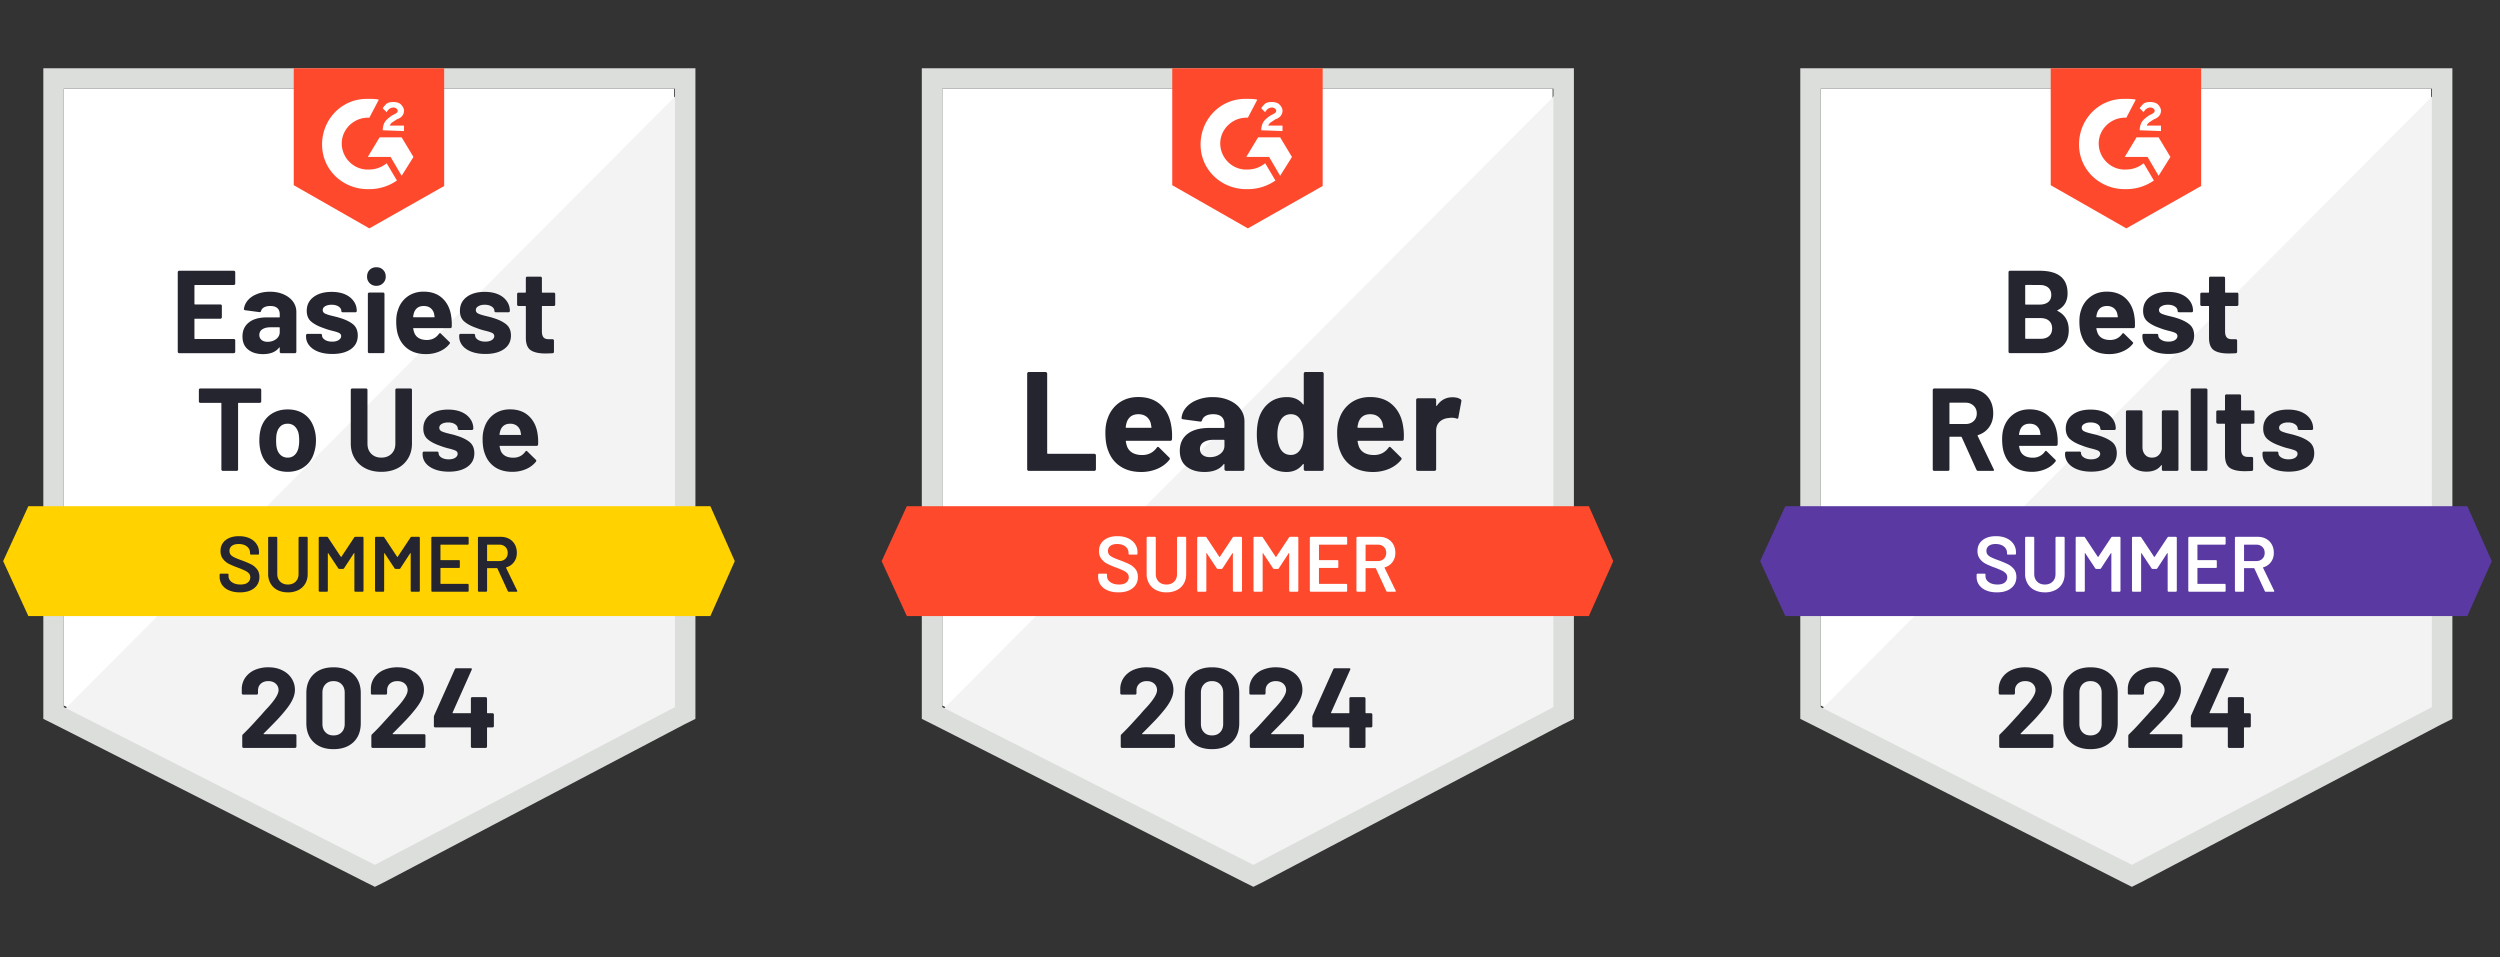 <svg xmlns="http://www.w3.org/2000/svg" width="282" height="108" fill="none"><rect width="100%" height="100%" fill="#333333" stroke="none"/><g clip-path="url(#a)"><path fill="#fff" d="m205.381 79.584 35.09 17.793 33.757-17.793v-69.58h-68.847z"/><path fill="#F2F3F2" d="M274.939 10.269 204.67 80.823l36.422 17.97 33.847-17.262z"/><path fill="#DCDEDC" d="M203.072 33.197v47.891l1.244.62 35.09 17.794 1.066.531 1.066-.531 33.846-17.794 1.244-.62V7.703h-73.556zm2.31 46.564V10.003h68.936v69.758l-33.846 17.793z"/><path fill="#FF492C" d="M239.849 11.154c.355 0 .71 0 1.066.089l-1.066 2.036c-1.6-.089-3.021 1.15-3.11 2.744-.089 1.593 1.155 3.01 2.754 3.098h.356a3.1 3.1 0 0 0 1.954-.708l1.155 1.948a5.4 5.4 0 0 1-3.109.973c-2.843.089-5.242-2.036-5.331-4.868-.088-2.833 2.044-5.223 4.886-5.312zm3.642 4.338 1.332 2.213-1.332 2.125-1.244-2.125h-2.576l1.332-2.213zm-2.132-.797c0-.354.089-.708.266-.974.178-.265.533-.53.8-.708l.177-.088c.356-.177.445-.266.445-.443s-.267-.354-.445-.354q-.532 0-.799.531l-.444-.443c.089-.177.266-.354.444-.53.266-.178.533-.178.799-.178.267 0 .622.089.8.266s.355.442.355.708c0 .443-.266.797-.799.974l-.267.177c-.266.177-.444.265-.533.531h1.599v.62zm-1.51 11.066 8.439-4.78V7.7H231.32v13.19z"/><path fill="#5A39A2" d="M278.315 57.098h-76.931l-2.843 6.197 2.843 6.197h76.931l2.754-6.197z"/><path fill="#252530" d="M223.131 53.115a.19.19 0 0 1-.187-.124l-1.661-3.674q-.027-.053-.08-.053h-1.244q-.062 0-.062.07v3.621a.16.16 0 0 1-.044.116.18.18 0 0 1-.116.044h-1.563a.15.15 0 0 1-.107-.044.14.14 0 0 1-.053-.116V43.98q0-.062.053-.115a.15.15 0 0 1 .107-.044h3.811q.853 0 1.501.345t1.004.983q.346.636.346 1.478 0 .903-.453 1.54-.453.646-1.261.912-.071.026-.045.089l1.813 3.762q.035.053.035.08 0 .106-.151.106zm-3.172-7.693q-.062 0-.062.07v2.276q0 .062.062.062h1.75q.56 0 .915-.328.356-.336.356-.867t-.356-.868q-.355-.345-.915-.345zm12.091 3.576q.08.506.053 1.125-.018.168-.178.168h-4.113q-.08 0-.053.062.036.266.142.531.346.744 1.413.744a1.6 1.6 0 0 0 1.35-.69q.053-.08.115-.08.045 0 .098.053l.959.938q.063.07.063.124 0 .026-.054.106-.435.549-1.128.841a3.8 3.8 0 0 1-1.519.301q-1.145 0-1.937-.513a2.9 2.9 0 0 1-1.146-1.452q-.275-.664-.275-1.735 0-.735.195-1.293a2.96 2.96 0 0 1 1.075-1.496q.765-.557 1.822-.557 1.333 0 2.14.77t.978 2.053m-3.11-1.203q-.834 0-1.101.779-.053.177-.098.424 0 .063.071.062h2.301q.08 0 .053-.062a15 15 0 0 0-.062-.371 1.2 1.2 0 0 0-.417-.62q-.302-.213-.747-.212m6.956 5.408q-.888 0-1.554-.248-.667-.248-1.031-.699a1.57 1.57 0 0 1-.373-1.027v-.133q0-.061.053-.115a.15.15 0 0 1 .107-.044h1.483q.062 0 .116.044.045.054.044.115v.01q0 .3.329.504.32.203.817.203.453 0 .729-.177.284-.185.284-.442 0-.24-.24-.363-.24-.116-.79-.248a8 8 0 0 1-.987-.31q-.852-.293-1.359-.717-.506-.425-.506-1.221 0-.983.773-1.559.763-.575 2.025-.575.853 0 1.493.266.64.275.995.77.355.486.355 1.115a.15.15 0 0 1-.044.106.18.18 0 0 1-.116.045h-1.43a.15.15 0 0 1-.107-.045.14.14 0 0 1-.053-.106q0-.292-.293-.496-.302-.203-.8-.203-.435 0-.719.168-.276.159-.276.434 0 .266.276.398.266.133.906.283l.337.08q.187.045.4.115.942.283 1.493.717.541.443.541 1.275 0 .983-.772 1.532-.782.548-2.106.548m7.96-6.754q0-.062.044-.115a.16.16 0 0 1 .116-.045h1.554q.072 0 .116.045a.18.18 0 0 1 .044.115v6.506a.16.16 0 0 1-.044.116.16.16 0 0 1-.116.044h-1.554a.16.16 0 0 1-.116-.044.16.16 0 0 1-.044-.116v-.451q0-.035-.027-.044-.026-.009-.053.035-.533.708-1.652.708-1.013 0-1.671-.602-.648-.611-.648-1.717v-4.435q0-.062.044-.115a.16.16 0 0 1 .116-.045h1.546q.062 0 .115.045.045.053.045.115v3.975q0 .531.284.858.284.337.79.337.462 0 .747-.275.292-.274.364-.708zm3.42 6.666a.15.15 0 0 1-.107-.044.14.14 0 0 1-.053-.116V43.98q0-.062.053-.115a.15.15 0 0 1 .107-.044h1.564q.061 0 .115.044.044.053.044.115v8.976a.15.15 0 0 1-.044.116.18.18 0 0 1-.115.044zm7.027-5.48a.14.14 0 0 1-.045.106.16.16 0 0 1-.115.053h-1.279q-.072 0-.071.062v2.816q0 .433.186.655.178.212.578.212h.435q.071 0 .115.044.045.045.045.115v1.257q0 .15-.16.169-.56.026-.8.026-1.101 0-1.652-.363-.542-.364-.56-1.372v-3.559q0-.061-.062-.062h-.764a.13.13 0 0 1-.106-.053.13.13 0 0 1-.054-.106V46.45a.16.16 0 0 1 .054-.115.14.14 0 0 1 .106-.045h.764q.063 0 .062-.07v-1.576a.16.16 0 0 1 .054-.115.14.14 0 0 1 .106-.044h1.493q.071 0 .115.044.045.053.045.115v1.576q0 .07.071.07h1.279q.062 0 .115.045.045.053.045.115zm3.864 5.568q-.897 0-1.563-.248t-1.031-.699a1.6 1.6 0 0 1-.364-1.027v-.133q0-.061.044-.115a.16.16 0 0 1 .116-.044h1.475q.07 0 .115.044.044.054.044.115v.01q0 .3.329.504.329.203.817.203.453 0 .738-.177.275-.185.275-.442 0-.24-.24-.363-.24-.116-.781-.248a7 7 0 0 1-.987-.31q-.852-.293-1.359-.717-.506-.425-.506-1.221 0-.983.764-1.559.764-.575 2.034-.575.853 0 1.493.266.64.275.995.77.346.486.346 1.115a.15.15 0 0 1-.044.106.16.16 0 0 1-.116.045h-1.421a.16.16 0 0 1-.116-.045.15.15 0 0 1-.044-.106q0-.292-.302-.496-.302-.203-.791-.203-.444 0-.719.168-.285.159-.285.434 0 .266.276.398.275.133.915.283l.329.08q.186.045.399.115.95.283 1.493.717.55.443.55 1.275 0 .983-.781 1.532-.782.548-2.097.548m-26.073-18.21q-.08.036 0 .08 1.262.646 1.262 2.16 0 1.293-.88 1.948-.879.655-2.301.655h-3.455a.15.15 0 0 1-.107-.044.14.14 0 0 1-.053-.115V30.7q0-.062.053-.115a.15.15 0 0 1 .107-.044h3.349q3.153 0 3.153 2.55 0 1.328-1.128 1.903m-3.589-2.85q-.062 0-.062.071v2.072q0 .07.062.07h1.564q.621 0 .977-.292.337-.291.337-.796 0-.523-.337-.824-.356-.3-.977-.3zm1.67 6.073q.613 0 .96-.31.346-.309.346-.858 0-.54-.346-.86-.346-.309-.978-.309h-1.652q-.062 0-.062.07v2.196q0 .07.062.071zm10.589-2.496q.08.504.054 1.124-.009.168-.169.168h-4.122q-.08 0-.053.062.044.266.151.531.346.744 1.412.744.853-.009 1.342-.69.053-.08.124-.08.035 0 .089.053l.959.938q.072.071.071.124 0 .027-.053.106a2.86 2.86 0 0 1-1.137.841q-.685.301-1.519.301-1.146 0-1.937-.513a2.9 2.9 0 0 1-1.137-1.452q-.284-.663-.284-1.735 0-.735.204-1.292a2.9 2.9 0 0 1 1.075-1.497q.763-.557 1.812-.557 1.333 0 2.141.77.809.77.977 2.054m-3.1-1.204q-.844 0-1.11.779-.054.177-.089.425 0 .062.062.062h2.31q.08 0 .053-.062a14 14 0 0 0-.071-.372 1.13 1.13 0 0 0-.418-.62 1.25 1.25 0 0 0-.737-.212m6.956 5.409q-.897 0-1.564-.248-.666-.249-1.03-.7a1.6 1.6 0 0 1-.364-1.026v-.133q0-.063.044-.115a.16.16 0 0 1 .116-.045h1.474q.071 0 .116.045a.18.18 0 0 1 .044.115v.009q0 .3.329.504.328.204.817.204.453 0 .737-.177.276-.186.276-.443 0-.24-.24-.363-.24-.116-.782-.248a7 7 0 0 1-.986-.31q-.852-.291-1.359-.717-.506-.424-.506-1.221 0-.983.764-1.558t2.034-.576q.853 0 1.492.266.64.275.995.77.347.488.347 1.116a.14.14 0 0 1-.045.106.16.16 0 0 1-.115.044h-1.422a.16.16 0 0 1-.115-.044.14.14 0 0 1-.044-.106q0-.292-.302-.496-.303-.204-.791-.204-.444 0-.72.168-.284.16-.284.434 0 .266.275.398.276.133.915.284l.329.08q.187.044.4.114.95.284 1.492.718.551.443.551 1.274 0 .983-.782 1.532t-2.096.549m7.871-5.569a.14.14 0 0 1-.045.107.14.14 0 0 1-.115.053h-1.279q-.063 0-.063.062v2.815q0 .433.178.655.177.213.586.212h.436q.062 0 .115.045.045.045.045.115v1.257q0 .15-.16.168-.56.027-.8.026-1.11 0-1.652-.362-.55-.363-.56-1.373v-3.558q0-.062-.071-.062h-.755a.15.15 0 0 1-.116-.053.15.15 0 0 1-.044-.107V33.17q0-.062.044-.115a.16.16 0 0 1 .116-.044h.755q.07 0 .071-.071v-1.576q0-.062.045-.115a.16.16 0 0 1 .115-.044h1.492q.063 0 .116.044.044.054.044.115v1.576q0 .07.063.07h1.279q.071 0 .115.045.045.053.045.115z"/><path fill="#fff" d="M225.244 66.818q-.693 0-1.208-.221a1.85 1.85 0 0 1-.8-.62 1.6 1.6 0 0 1-.275-.938v-.221q0-.044.035-.08a.1.1 0 0 1 .072-.026h.79a.13.13 0 0 1 .08.026q.027.035.027.08v.168q0 .407.364.673.364.274.995.274.542 0 .817-.23a.74.74 0 0 0 .276-.593.64.64 0 0 0-.151-.425 1.5 1.5 0 0 0-.427-.31 10 10 0 0 0-.844-.354 9 9 0 0 1-1.021-.434 1.85 1.85 0 0 1-.649-.558q-.266-.345-.266-.867 0-.78.568-1.23.569-.453 1.519-.452.666 0 1.182.23.506.23.79.646.285.408.285.948v.15a.11.11 0 0 1-.036.08.1.1 0 0 1-.071.026h-.799a.1.1 0 0 1-.071-.026.11.11 0 0 1-.036-.08v-.097a.88.88 0 0 0-.338-.7q-.346-.291-.95-.292-.49 0-.755.204a.67.67 0 0 0-.276.575q0 .266.143.434.141.168.426.301.284.142.879.354.631.24 1.013.434.373.195.649.54.266.354.266.876 0 .796-.595 1.266-.586.47-1.608.47m5.419 0q-.657 0-1.164-.256a1.86 1.86 0 0 1-.782-.726 2.1 2.1 0 0 1-.284-1.098v-4.081q0-.045.036-.07a.08.08 0 0 1 .071-.036h.817a.1.1 0 0 1 .08.035.1.1 0 0 1 .027.071v4.099q0 .522.328.85.329.327.871.327.541 0 .871-.327.328-.328.328-.85v-4.099q0-.045.036-.07a.08.08 0 0 1 .071-.036h.817a.1.1 0 0 1 .08.035.1.1 0 0 1 .027.071v4.081q0 .62-.276 1.098a1.86 1.86 0 0 1-.781.726 2.56 2.56 0 0 1-1.173.256m7.48-6.196a.14.14 0 0 1 .124-.071h.818q.044 0 .079.035a.1.1 0 0 1 .027.071v5.984q0 .044-.027.071a.1.1 0 0 1-.079.035h-.818a.11.11 0 0 1-.08-.035.1.1 0 0 1-.026-.07v-4.223q0-.027-.027-.036-.018-.009-.027.018l-1.11 1.7a.14.14 0 0 1-.124.07h-.409a.14.14 0 0 1-.124-.07l-1.12-1.691q-.01-.027-.035-.018-.018.01-.018.035v4.214q0 .044-.027.071a.1.1 0 0 1-.08.035h-.817a.08.08 0 0 1-.071-.035.08.08 0 0 1-.036-.07v-5.985q0-.045.036-.07a.08.08 0 0 1 .071-.036h.817a.14.14 0 0 1 .125.07l1.448 2.187q.018.018.035.018t.027-.018zm6.352 0a.14.14 0 0 1 .124-.071h.817q.045 0 .071.035a.08.08 0 0 1 .036.071v5.984q0 .044-.036.071a.08.08 0 0 1-.071.035h-.817a.08.08 0 0 1-.071-.035.08.08 0 0 1-.036-.07v-4.223q0-.027-.017-.036-.027-.009-.036.018l-1.11 1.7a.14.14 0 0 1-.125.07h-.408a.14.14 0 0 1-.125-.07l-1.119-1.691q-.009-.027-.027-.018-.026.01-.026.035v4.214q0 .044-.027.071a.1.1 0 0 1-.08.035h-.817a.08.08 0 0 1-.071-.035.08.08 0 0 1-.036-.07v-5.985q0-.045.036-.07a.08.08 0 0 1 .071-.036h.817q.08 0 .124.07l1.448 2.187q.018.018.036.018t.027-.018zm6.556.708q0 .045-.027.07a.11.11 0 0 1-.08.036h-3.029q-.045 0-.045.044v1.656q0 .044.045.044h2.034a.13.13 0 0 1 .08.026q.027.035.027.08v.673q0 .044-.027.08a.13.13 0 0 1-.08.026h-2.034q-.045 0-.045.044v1.709q0 .044.045.044h3.029a.11.11 0 0 1 .08.036.1.1 0 0 1 .027.07v.673q0 .044-.027.071a.1.1 0 0 1-.08.035h-3.998a.09.09 0 0 1-.071-.035.09.09 0 0 1-.035-.07v-5.985q0-.045.035-.07a.09.09 0 0 1 .071-.036h3.998a.1.1 0 0 1 .08.035.1.1 0 0 1 .027.071zm4.539 5.418a.125.125 0 0 1-.124-.08l-1.173-2.55q-.017-.035-.053-.035h-1.066q-.045 0-.045.044v2.514q0 .044-.035.071a.09.09 0 0 1-.071.035h-.817a.09.09 0 0 1-.072-.035.09.09 0 0 1-.035-.07v-5.985q0-.045.035-.07a.09.09 0 0 1 .072-.036h2.442q.543 0 .96.221.417.23.648.638.231.416.231.947 0 .61-.319 1.035-.312.434-.871.602-.018 0-.027.018a.04.04 0 0 0 0 .035l1.253 2.577a.13.13 0 0 1 .018.053q0 .07-.098.07zm-2.416-5.312q-.045 0-.045.044v1.762q0 .044.045.044h1.332q.428 0 .684-.257.267-.248.267-.663 0-.417-.267-.673-.256-.257-.684-.257z"/><path fill="#252530" d="M227.936 82.735q-.027.026-.018.053a.06.06 0 0 0 .053.027h3.491q.063 0 .107.044.053.045.053.106v1.248a.14.14 0 0 1-.053.107.15.15 0 0 1-.107.044h-5.792a.16.16 0 0 1-.115-.044.14.14 0 0 1-.045-.107v-1.186q0-.114.08-.195.631-.61 1.288-1.336.658-.726.827-.903.354-.426.728-.815 1.173-1.292 1.173-1.92a.96.96 0 0 0-.32-.744q-.32-.284-.835-.284-.516 0-.835.284a.98.98 0 0 0-.329.77v.319a.15.15 0 0 1-.044.106.15.15 0 0 1-.107.044h-1.519a.15.15 0 0 1-.107-.044.14.14 0 0 1-.053-.106V77.6q.045-.69.444-1.23a2.57 2.57 0 0 1 1.057-.815 3.8 3.8 0 0 1 1.493-.284q.915 0 1.59.346.675.336 1.039.912.373.584.373 1.283 0 .54-.275 1.107-.267.566-.808 1.221-.4.495-.862.992-.462.487-1.377 1.407zm7.87 1.77q-1.42 0-2.238-.787-.826-.789-.826-2.151v-3.39q0-1.337.826-2.117.817-.788 2.238-.788 1.413 0 2.248.788.826.78.826 2.116v3.39q0 1.364-.826 2.152-.835.788-2.248.788m0-1.549q.577 0 .915-.354.347-.354.347-.947v-3.532q0-.584-.347-.938-.338-.355-.915-.355-.569 0-.906.355-.346.354-.346.938v3.532q0 .593.346.947.337.354.906.354m6.681-.22q-.027.025-.009.052.01.027.053.027h3.491q.063 0 .107.044.044.045.044.106v1.248a.14.14 0 0 1-.044.107.15.15 0 0 1-.107.044h-5.801a.14.14 0 0 1-.106-.044.14.14 0 0 1-.045-.107v-1.186a.28.28 0 0 1 .072-.195q.639-.61 1.288-1.336.657-.726.826-.903.364-.426.737-.815 1.173-1.292 1.173-1.92a.96.96 0 0 0-.32-.744q-.329-.284-.844-.284t-.835.284q-.32.291-.32.77v.319a.15.15 0 0 1-.044.106.16.16 0 0 1-.116.044h-1.519a.14.14 0 0 1-.106-.044.14.14 0 0 1-.045-.106V77.6q.036-.69.435-1.23a2.56 2.56 0 0 1 1.066-.815 3.8 3.8 0 0 1 1.484-.284q.915 0 1.59.346.685.336 1.048.912.365.584.365 1.283 0 .54-.267 1.107-.275.566-.817 1.221-.4.495-.862.992-.462.487-1.377 1.407zm11.246-2.285q.063 0 .116.044.044.044.044.107v1.301a.15.15 0 0 1-.044.106.18.18 0 0 1-.116.044h-.55q-.063 0-.063.062v2.098a.14.14 0 0 1-.044.107.18.18 0 0 1-.116.044h-1.501a.16.16 0 0 1-.115-.044.14.14 0 0 1-.045-.107v-2.098q0-.061-.062-.062h-3.953a.18.18 0 0 1-.116-.044.15.15 0 0 1-.044-.106v-1.027q0-.08.044-.195l2.319-5.187a.18.18 0 0 1 .178-.115h1.608q.088 0 .124.044.036.045-.009.133l-2.15 4.816a.1.1 0 0 0 0 .053q.018.026.045.026h1.954q.062 0 .062-.07v-1.585q0-.071.045-.115a.16.16 0 0 1 .115-.045h1.501q.063 0 .116.045.044.045.044.115v1.584q0 .07.063.071z"/></g><path fill="#fff" d="m106.289 79.584 35.09 17.793 33.757-17.793v-69.58h-68.847z"/><path fill="#F2F3F2" d="m175.847 10.269-70.269 70.554 36.423 17.97 33.846-17.262z"/><path fill="#DCDEDC" d="M103.98 33.197v47.891l1.244.62 35.09 17.794 1.066.531 1.066-.531 33.846-17.794 1.244-.62V7.703H103.98zm2.31 46.564V10.003h68.936v69.758L141.38 97.554z"/><path fill="#FF492C" d="M140.758 11.154c.355 0 .71 0 1.066.089l-1.066 2.036c-1.599-.089-3.021 1.15-3.11 2.744-.088 1.593 1.155 3.01 2.754 3.098h.356a3.1 3.1 0 0 0 1.954-.708l1.155 1.948a5.4 5.4 0 0 1-3.109.973c-2.843.089-5.242-2.036-5.33-4.868s2.043-5.223 4.885-5.312zm3.642 4.338 1.332 2.213-1.332 2.125-1.244-2.125h-2.576l1.332-2.213zm-2.132-.797c0-.354.089-.708.266-.974.178-.265.533-.53.8-.708l.178-.088c.355-.177.444-.266.444-.443s-.267-.354-.444-.354q-.534 0-.8.531l-.444-.443c.089-.177.266-.354.444-.53.267-.178.533-.178.8-.178.266 0 .621.089.799.266s.355.442.355.708c0 .443-.266.797-.799.974l-.267.177c-.266.177-.444.265-.533.531h1.599v.62zm-1.51 11.066 8.439-4.78V7.7h-16.968v13.19zm38.465 31.337h-76.931l-2.843 6.197 2.843 6.197h76.931l2.754-6.197z"/><path fill="#252530" d="M116.052 53.115a.18.18 0 0 1-.133-.053.2.2 0 0 1-.054-.142V42.155q0-.08.054-.141a.18.18 0 0 1 .133-.053h1.874q.08 0 .133.053a.2.2 0 0 1 .063.141v8.95q0 .08.08.08h5.223q.08 0 .142.053a.2.2 0 0 1 .054.142v1.54a.2.2 0 0 1-.054.142.2.2 0 0 1-.142.053zm16.088-4.94q.098.602.062 1.355-.009.195-.204.194h-4.94q-.097 0-.062.08.045.319.169.637.417.886 1.697.886 1.022-.009 1.617-.824.061-.097.142-.097.053 0 .115.062l1.146 1.133q.08.08.08.142 0 .035-.062.132-.523.647-1.359 1.01a4.6 4.6 0 0 1-1.821.354q-1.377 0-2.328-.62t-1.368-1.735q-.337-.797-.337-2.09 0-.875.239-1.54.374-1.133 1.289-1.805.923-.664 2.185-.664 1.6 0 2.567.92.969.92 1.173 2.47m-3.722-1.452q-1.013 0-1.333.939a4 4 0 0 0-.106.513q0 .08.079.08h2.763q.098 0 .062-.08-.08-.46-.08-.442a1.4 1.4 0 0 0-.497-.744q-.364-.266-.888-.266m8.377-1.93q1.04 0 1.856.363.818.354 1.271.983.453.62.453 1.381v5.4q0 .08-.053.142a.18.18 0 0 1-.134.053h-1.874a.18.18 0 0 1-.133-.053.2.2 0 0 1-.063-.142v-.522q0-.044-.026-.062-.036-.018-.062.026-.675.877-2.159.877-1.252 0-2.017-.602-.772-.603-.772-1.788 0-1.223.87-1.904.862-.672 2.461-.672h1.626q.08 0 .079-.08v-.354q0-.523-.319-.824-.32-.291-.96-.292-.488 0-.817.177a.83.83 0 0 0-.426.496q-.045.177-.205.16l-1.936-.257q-.196-.036-.178-.142.062-.672.533-1.213.47-.54 1.253-.84a4.6 4.6 0 0 1 1.732-.31m-.32 6.773q.684 0 1.164-.363t.479-.939v-.575q0-.08-.079-.08h-1.146q-.72 0-1.129.275a.86.86 0 0 0-.408.761q0 .434.302.673.302.248.817.248m10.589-9.41q0-.08.053-.142a.18.18 0 0 1 .134-.053h1.874a.18.18 0 0 1 .133.053.2.2 0 0 1 .054.141V52.92a.2.2 0 0 1-.054.142.18.18 0 0 1-.133.053h-1.874a.18.18 0 0 1-.134-.053.2.2 0 0 1-.053-.142v-.522q0-.045-.035-.053a.06.06 0 0 0-.063.017q-.675.877-1.838.877-1.12 0-1.928-.62t-1.164-1.7q-.266-.831-.266-1.93 0-1.133.284-1.974.374-1.026 1.164-1.62.79-.601 1.954-.602 1.155 0 1.794.797.027.053.063.036.035-.018.035-.062zm-.337 8.471q.32-.585.319-1.61 0-1.064-.355-1.674-.364-.62-1.066-.62-.755 0-1.137.62-.4.629-.4 1.69 0 .957.338 1.594.4.69 1.181.69.72 0 1.12-.69m11.557-2.452q.098.602.062 1.355-.009.195-.204.194h-4.939q-.098 0-.062.08.044.319.168.637.418.886 1.697.886 1.022-.009 1.617-.824.062-.097.142-.097.054 0 .115.062l1.146 1.133q.08.08.08.142 0 .035-.062.132-.523.647-1.359 1.01a4.6 4.6 0 0 1-1.821.354q-1.377 0-2.328-.62t-1.368-1.735q-.337-.797-.337-2.09 0-.875.24-1.54a3.56 3.56 0 0 1 1.288-1.805q.924-.664 2.185-.664 1.6 0 2.567.92.969.92 1.173 2.47m-3.722-1.452q-1.012 0-1.333.939a4 4 0 0 0-.106.513q0 .08.08.08h2.762q.098 0 .063-.08-.08-.46-.08-.442a1.4 1.4 0 0 0-.498-.744q-.364-.266-.888-.266m9.274-1.912q.577 0 .906.221.134.071.098.24l-.337 1.823q-.009.187-.223.106a1.8 1.8 0 0 0-.559-.08q-.125 0-.347.036-.577.045-.977.416-.4.38-.4 1v4.347q0 .08-.053.142a.2.2 0 0 1-.142.053h-1.866a.21.21 0 0 1-.142-.053.2.2 0 0 1-.053-.142v-7.808q0-.08.053-.133a.21.21 0 0 1 .142-.053h1.866q.08 0 .142.053.054.054.053.133v.611q0 .044.027.062.036.018.053-.018.658-.956 1.759-.956"/><path fill="#fff" d="M126.152 66.818q-.693 0-1.208-.221a1.85 1.85 0 0 1-.799-.62 1.6 1.6 0 0 1-.276-.938v-.221a.11.11 0 0 1 .036-.08.1.1 0 0 1 .071-.026h.79q.045 0 .08.026.027.035.027.08v.168q0 .407.364.673.365.274.995.274.542 0 .817-.23a.74.74 0 0 0 .276-.593.64.64 0 0 0-.151-.425 1.5 1.5 0 0 0-.427-.31 10 10 0 0 0-.844-.354 9 9 0 0 1-1.021-.434 1.85 1.85 0 0 1-.649-.558q-.266-.345-.266-.867 0-.78.568-1.23.569-.453 1.519-.452.667 0 1.182.23.507.23.791.646.284.408.284.948v.15a.11.11 0 0 1-.036.08.1.1 0 0 1-.071.026h-.799a.1.1 0 0 1-.071-.026.11.11 0 0 1-.036-.08v-.097a.88.88 0 0 0-.337-.7q-.347-.291-.951-.292-.488 0-.755.204a.67.67 0 0 0-.275.575q0 .266.142.434t.426.301q.285.142.88.354.63.24 1.012.434.373.195.649.54.266.354.266.876 0 .796-.595 1.266-.587.47-1.608.47m5.419 0q-.657 0-1.164-.256a1.86 1.86 0 0 1-.781-.726 2.1 2.1 0 0 1-.285-1.098v-4.081q0-.045.036-.07a.08.08 0 0 1 .071-.036h.817q.045 0 .08.035a.1.1 0 0 1 .027.071v4.099q0 .522.329.85.328.327.87.327t.871-.327q.328-.328.328-.85v-4.099q0-.045.036-.07a.08.08 0 0 1 .071-.036h.817q.045 0 .08.035a.1.1 0 0 1 .027.071v4.081q0 .62-.275 1.098a1.86 1.86 0 0 1-.782.726 2.56 2.56 0 0 1-1.173.256m7.48-6.196a.14.14 0 0 1 .124-.071h.818q.044 0 .08.035a.1.1 0 0 1 .026.071v5.984q0 .044-.026.071a.11.11 0 0 1-.08.035h-.818a.1.1 0 0 1-.079-.035.1.1 0 0 1-.027-.07v-4.223q0-.027-.027-.036-.018-.009-.026.018l-1.111 1.7a.14.14 0 0 1-.124.07h-.409a.14.14 0 0 1-.124-.07l-1.12-1.691q-.008-.027-.035-.018-.018.01-.018.035v4.214q0 .044-.027.071a.1.1 0 0 1-.079.035h-.818a.09.09 0 0 1-.071-.035.08.08 0 0 1-.035-.07v-5.985q0-.045.035-.07a.09.09 0 0 1 .071-.036h.818a.14.14 0 0 1 .124.07l1.448 2.187q.018.018.035.018t.027-.018zm6.352 0a.14.14 0 0 1 .124-.071h.817q.045 0 .072.035a.09.09 0 0 1 .035.071v5.984q0 .044-.035.071a.09.09 0 0 1-.072.035h-.817a.09.09 0 0 1-.071-.035.08.08 0 0 1-.035-.07v-4.223q0-.027-.018-.036-.027-.009-.036.018l-1.11 1.7a.14.14 0 0 1-.125.07h-.408a.14.14 0 0 1-.125-.07l-1.119-1.691q-.009-.027-.027-.018-.026.01-.026.035v4.214q0 .044-.027.071a.1.1 0 0 1-.08.035h-.817a.08.08 0 0 1-.071-.035.08.08 0 0 1-.036-.07v-5.985q0-.045.036-.07a.08.08 0 0 1 .071-.036h.817a.14.14 0 0 1 .125.07l1.448 2.187q.017.018.035.018t.027-.018zm6.556.708q0 .045-.027.07a.1.1 0 0 1-.08.036h-3.029q-.044 0-.044.044v1.656q0 .044.044.044h2.034q.045 0 .08.026.027.035.027.08v.673q0 .044-.027.08a.13.13 0 0 1-.08.026h-2.034q-.044 0-.044.044v1.709q0 .044.044.044h3.029q.045 0 .08.036a.1.1 0 0 1 .027.07v.673q0 .044-.027.071a.1.1 0 0 1-.08.035h-3.997a.08.08 0 0 1-.071-.035.08.08 0 0 1-.036-.07v-5.985q0-.045.036-.07a.08.08 0 0 1 .071-.036h3.997q.045 0 .08.035a.1.1 0 0 1 .027.071zm4.539 5.418a.13.13 0 0 1-.124-.08l-1.173-2.55q-.018-.035-.053-.035h-1.066q-.045 0-.044.044v2.514q0 .044-.036.071a.08.08 0 0 1-.071.035h-.817a.08.08 0 0 1-.071-.035.08.08 0 0 1-.036-.07v-5.985q0-.045.036-.07a.08.08 0 0 1 .071-.036h2.443q.542 0 .959.221.418.23.649.638.231.416.231.947 0 .61-.32 1.035-.312.434-.871.602a.03.03 0 0 0-.026.018.04.04 0 0 0 0 .035l1.252 2.577a.13.13 0 0 1 .018.053q0 .07-.098.07zm-2.416-5.312q-.045 0-.044.044v1.762q0 .044.044.044h1.333q.426 0 .684-.257.266-.248.266-.663 0-.417-.266-.673-.258-.257-.684-.257z"/><path fill="#252530" d="M128.844 82.735q-.027.026-.018.053a.06.06 0 0 0 .053.027h3.491q.063 0 .107.044.054.045.053.106v1.248a.13.13 0 0 1-.053.107.15.15 0 0 1-.107.044h-5.792a.16.16 0 0 1-.115-.044.14.14 0 0 1-.044-.107v-1.186q0-.114.079-.195.631-.61 1.289-1.336t.826-.903q.355-.426.728-.815 1.173-1.292 1.173-1.92a.96.96 0 0 0-.32-.744q-.32-.284-.835-.284-.516 0-.835.284a.98.98 0 0 0-.329.77v.319a.15.15 0 0 1-.044.106.15.15 0 0 1-.107.044h-1.519a.14.14 0 0 1-.106-.044.13.13 0 0 1-.054-.106V77.6q.045-.69.444-1.23a2.56 2.56 0 0 1 1.058-.815 3.8 3.8 0 0 1 1.492-.284q.915 0 1.59.346.675.336 1.04.912.373.584.373 1.283 0 .54-.276 1.107-.266.566-.808 1.221-.4.495-.862.992-.462.487-1.377 1.407zm7.871 1.77q-1.422 0-2.239-.787-.826-.789-.826-2.151v-3.39q0-1.337.826-2.117.817-.788 2.239-.788 1.412 0 2.247.788.826.78.826 2.116v3.39q0 1.364-.826 2.152-.835.788-2.247.788m0-1.549q.576 0 .915-.354.346-.354.346-.947v-3.532q0-.584-.346-.938-.339-.355-.915-.355-.569 0-.907.355-.346.354-.346.938v3.532q0 .593.346.947.338.354.907.354m6.68-.22q-.027.025-.009.052.01.027.053.027h3.492q.062 0 .106.044.045.045.045.106v1.248a.14.14 0 0 1-.045.107.14.14 0 0 1-.106.044h-5.801a.15.15 0 0 1-.107-.044.14.14 0 0 1-.044-.107v-1.186a.28.28 0 0 1 .071-.195q.639-.61 1.288-1.336.657-.726.826-.903.365-.426.737-.815 1.173-1.292 1.173-1.92a.96.96 0 0 0-.32-.744q-.328-.284-.844-.284-.515 0-.835.284-.32.291-.32.77v.319a.14.14 0 0 1-.044.106.16.16 0 0 1-.116.044h-1.519a.14.14 0 0 1-.106-.044.14.14 0 0 1-.045-.106V77.6q.036-.69.436-1.23a2.54 2.54 0 0 1 1.066-.815 3.8 3.8 0 0 1 1.483-.284q.915 0 1.59.346.684.336 1.049.912.363.584.364 1.283 0 .54-.267 1.107-.275.566-.817 1.221-.4.495-.862.992-.462.487-1.377 1.407zm11.246-2.285q.063 0 .116.044.044.044.044.107v1.301a.14.14 0 0 1-.044.106.18.18 0 0 1-.116.044h-.55q-.062 0-.062.062v2.098a.14.14 0 0 1-.045.107.18.18 0 0 1-.115.044h-1.502a.16.16 0 0 1-.115-.044.14.14 0 0 1-.045-.107v-2.098q0-.061-.062-.062h-3.953a.18.18 0 0 1-.115-.044.14.14 0 0 1-.045-.106v-1.027q0-.08.045-.195l2.318-5.187a.18.18 0 0 1 .178-.115h1.608q.088 0 .124.044.036.045-.009.133l-2.15 4.816a.1.1 0 0 0 0 .053q.018.026.045.026h1.954q.063 0 .062-.07v-1.585q0-.071.045-.115a.16.16 0 0 1 .115-.045h1.502q.062 0 .115.045.045.045.045.115v1.584q0 .07.062.071z"/><path fill="#fff" d="m7.195 79.584 35.09 17.793 33.758-17.793v-69.58H7.195z"/><path fill="#F2F3F2" d="M76.753 10.269 6.484 80.823l36.423 17.97 33.846-17.262z"/><path fill="#DCDEDC" d="M4.887 33.197v47.891l1.243.62 35.09 17.794 1.066.531 1.066-.531L77.2 81.708l1.243-.62V7.703H4.887zm2.31 46.564V10.003h68.936v69.758L42.286 97.554z"/><path fill="#FF492C" d="M41.663 11.154c.355 0 .71 0 1.066.089l-1.066 2.036c-1.6-.089-3.02 1.15-3.11 2.744-.088 1.593 1.156 3.01 2.755 3.098h.355a3.1 3.1 0 0 0 1.954-.708l1.155 1.948a5.4 5.4 0 0 1-3.109.973c-2.843.089-5.241-2.036-5.33-4.868s2.043-5.223 4.886-5.312zm3.642 4.338 1.333 2.213-1.333 2.125-1.243-2.125h-2.577l1.333-2.213zm-2.132-.797c0-.354.089-.708.267-.974.177-.265.533-.53.8-.708l.177-.088c.355-.177.444-.266.444-.443s-.267-.354-.444-.354q-.533 0-.8.531l-.444-.443c.089-.177.267-.354.444-.53.267-.178.533-.178.8-.178.266 0 .622.089.8.266.177.177.355.442.355.708 0 .443-.267.797-.8.974l-.266.177c-.267.177-.444.265-.533.531h1.599v.62zm-1.51 11.066 8.44-4.78V7.7H33.134v13.19z"/><path fill="#FFD200" d="M80.13 57.098H3.197L.355 63.295l2.843 6.197H80.13l2.753-6.197z"/><path fill="#252530" d="M29.307 43.82q.063 0 .116.044.045.053.044.115v1.301q0 .063-.044.115a.18.18 0 0 1-.116.045h-2.39q-.06 0-.061.07v7.445a.16.16 0 0 1-.045.115.18.18 0 0 1-.115.045h-1.564a.14.14 0 0 1-.106-.045.14.14 0 0 1-.054-.115V45.51q0-.07-.062-.07h-2.318a.18.18 0 0 1-.116-.045.18.18 0 0 1-.044-.115V43.98q0-.062.044-.115a.18.18 0 0 1 .116-.044zm3.145 9.4q-1.12 0-1.919-.583-.8-.585-1.092-1.594a4.7 4.7 0 0 1-.187-1.354q0-.78.187-1.408.31-.982 1.101-1.54.81-.558 1.92-.558 1.1 0 1.874.55.773.555 1.083 1.54.222.663.222 1.39 0 .716-.195 1.345-.284 1.035-1.084 1.62-.79.593-1.91.593m0-1.601q.444 0 .746-.266.312-.266.445-.735a3.8 3.8 0 0 0 .106-.93q0-.557-.106-.938-.151-.45-.453-.708a1.16 1.16 0 0 0-.747-.248q-.453 0-.755.248a1.43 1.43 0 0 0-.435.708q-.107.31-.107.939 0 .602.098.93.125.468.444.734.31.266.764.266m10.563 1.602q-1.021 0-1.804-.398a2.96 2.96 0 0 1-1.208-1.125q-.435-.725-.435-1.664V43.98q0-.062.044-.115a.18.18 0 0 1 .116-.044h1.554q.072 0 .116.044a.16.16 0 0 1 .053.115v6.073q0 .7.427 1.133.435.434 1.137.434.71 0 1.146-.434t.435-1.133v-6.073q0-.062.044-.115a.16.16 0 0 1 .116-.044h1.554q.072 0 .116.044.044.053.044.115v6.055q0 .938-.435 1.664a2.9 2.9 0 0 1-1.208 1.125q-.782.398-1.812.398m7.613-.018q-.888 0-1.555-.248-.665-.248-1.04-.699a1.6 1.6 0 0 1-.363-1.027v-.133q0-.062.044-.115a.16.16 0 0 1 .116-.044h1.483q.063 0 .107.044a.16.16 0 0 1 .053.115v.01q0 .3.32.504.328.203.817.203.462 0 .737-.177.276-.186.276-.442 0-.24-.231-.363a4.7 4.7 0 0 0-.79-.248 8 8 0 0 1-.987-.31q-.852-.293-1.359-.717t-.506-1.222q0-.982.764-1.558.763-.575 2.034-.575.853 0 1.492.266.64.275.995.77.356.486.356 1.115a.13.13 0 0 1-.054.106.15.15 0 0 1-.106.045H51.8a.18.18 0 0 1-.116-.045.14.14 0 0 1-.044-.106q0-.292-.302-.496-.294-.203-.791-.203-.444 0-.72.168-.275.159-.275.434 0 .266.267.398.275.133.914.283l.338.08q.187.045.39.115.952.284 1.493.717.552.443.551 1.275 0 .983-.782 1.531-.781.55-2.096.55m10.02-4.205q.081.505.054 1.125-.018.168-.178.168h-4.113q-.08 0-.053.062.045.266.142.53.346.745 1.421.744.853-.008 1.342-.69.053-.08.124-.08.035 0 .089.053l.96.939q.061.07.062.124a.3.3 0 0 1-.045.106 2.87 2.87 0 0 1-1.137.841q-.693.3-1.52.3-1.145 0-1.936-.512a2.9 2.9 0 0 1-1.137-1.452q-.284-.664-.284-1.735 0-.735.204-1.293a2.9 2.9 0 0 1 1.066-1.496q.765-.558 1.821-.558 1.333 0 2.141.77.81.771.977 2.054m-3.1-1.204q-.844 0-1.11.78-.053.177-.098.424 0 .063.071.062h2.31q.079 0 .053-.062a16 16 0 0 0-.071-.371 1.13 1.13 0 0 0-.418-.62 1.25 1.25 0 0 0-.737-.213m-31.012-15.81a.14.14 0 0 1-.053.115.15.15 0 0 1-.107.044h-4.38q-.062 0-.062.071v2.054q0 .07.062.07h2.87q.062 0 .115.045.045.053.045.115v1.284a.16.16 0 0 1-.045.115.16.16 0 0 1-.115.053h-2.87q-.062 0-.062.062v2.15q0 .072.062.072h4.38q.062 0 .107.044.053.045.053.106v1.293a.14.14 0 0 1-.053.115.15.15 0 0 1-.107.044H20.21a.15.15 0 0 1-.107-.044.14.14 0 0 1-.053-.115V30.7a.16.16 0 0 1 .053-.115.15.15 0 0 1 .107-.044h6.165q.062 0 .107.044a.16.16 0 0 1 .053.115zm3.917.92q.862 0 1.546.301.675.302 1.057.815.373.522.373 1.16v4.497a.16.16 0 0 1-.044.115.16.16 0 0 1-.115.044h-1.555a.16.16 0 0 1-.116-.044.16.16 0 0 1-.044-.115v-.434q0-.044-.027-.053-.026-.018-.053.026-.56.726-1.803.726-1.04 0-1.67-.504-.65-.506-.649-1.488 0-1.017.728-1.584.71-.567 2.044-.567h1.368q.062 0 .062-.062v-.292q0-.442-.267-.69-.266-.24-.8-.24-.407 0-.683.142a.7.7 0 0 0-.355.416q-.036.143-.178.133l-1.608-.212q-.16-.027-.151-.124.061-.558.453-1.01.39-.45 1.04-.699.64-.256 1.447-.257m-.275 5.648q.577 0 .977-.31t.4-.787v-.478q0-.062-.062-.062h-.96q-.603 0-.941.23a.72.72 0 0 0-.338.637q0 .354.249.558.248.213.675.212m7.311 1.373q-.898 0-1.563-.248-.667-.249-1.03-.7a1.57 1.57 0 0 1-.374-1.027v-.132a.16.16 0 0 1 .053-.115.15.15 0 0 1 .107-.045h1.483q.072 0 .116.045.044.052.044.115v.009q0 .3.33.504.319.204.816.204.453 0 .729-.177.284-.186.284-.443 0-.24-.24-.363-.24-.116-.79-.248a8 8 0 0 1-.986-.31q-.853-.291-1.36-.717-.506-.424-.506-1.221 0-.983.773-1.558.764-.576 2.034-.576.853 0 1.493.266.63.275.986.77.355.487.355 1.115a.14.14 0 0 1-.044.107.16.16 0 0 1-.116.044h-1.421a.16.16 0 0 1-.116-.044.14.14 0 0 1-.044-.107q0-.292-.302-.495-.303-.204-.79-.204-.445 0-.73.168-.275.16-.275.434 0 .266.276.398.266.133.915.284l.328.08q.187.044.4.114.95.284 1.493.718.54.442.541 1.274 0 .983-.772 1.532-.781.549-2.097.549m4.966-7.684q-.453 0-.755-.301a1 1 0 0 1-.293-.744q0-.47.293-.761t.755-.292q.471 0 .755.292.302.292.302.761a1 1 0 0 1-.302.744q-.302.3-.755.3m-.8 7.595a.18.18 0 0 1-.115-.044.16.16 0 0 1-.044-.115V33.16q0-.07.044-.115a.18.18 0 0 1 .116-.044h1.554q.07 0 .116.044.044.045.044.115v6.516a.16.16 0 0 1-.044.115.16.16 0 0 1-.116.044zm9.248-4.116q.08.504.054 1.124-.01.168-.17.168h-4.121q-.08 0-.053.062.045.266.15.531.348.744 1.404.744.853-.009 1.35-.69.053-.08.125-.08.035 0 .089.053l.96.938q.07.071.07.124 0 .027-.062.106-.435.55-1.128.841-.693.3-1.52.301-1.145 0-1.936-.513a2.95 2.95 0 0 1-1.146-1.452q-.275-.664-.275-1.735 0-.735.204-1.292a2.9 2.9 0 0 1 1.066-1.497q.773-.557 1.821-.557 1.333 0 2.141.77.809.77.977 2.054m-3.109-1.204q-.836 0-1.101.779-.054.177-.09.425 0 .061.063.062h2.31q.07 0 .044-.062l-.062-.372a1.2 1.2 0 0 0-.418-.62q-.302-.213-.746-.212m6.965 5.409q-.898 0-1.564-.248-.666-.249-1.03-.7a1.6 1.6 0 0 1-.364-1.027v-.132q0-.063.044-.115a.16.16 0 0 1 .115-.045h1.475q.07 0 .116.045.044.052.044.115v.009q0 .3.329.504.328.204.817.204.453 0 .737-.177.276-.186.276-.443 0-.24-.24-.363-.24-.116-.782-.248a7 7 0 0 1-.986-.31q-.853-.291-1.36-.717-.506-.424-.506-1.221 0-.983.764-1.558.765-.576 2.035-.576.852 0 1.492.266.64.275.986.77.356.487.356 1.115a.14.14 0 0 1-.045.107.16.16 0 0 1-.115.044H55.93a.16.16 0 0 1-.115-.044.14.14 0 0 1-.045-.107q0-.292-.302-.495t-.79-.204q-.444 0-.72.168-.285.16-.284.434 0 .266.275.398.276.133.915.284l.329.08q.187.044.4.114.95.284 1.492.718.55.442.551 1.274 0 .983-.782 1.532-.781.549-2.096.549m7.87-5.569a.14.14 0 0 1-.044.107.14.14 0 0 1-.115.053h-1.28q-.062 0-.062.062v2.815q0 .433.178.655.177.212.577.212h.444q.063 0 .107.044.053.044.053.116v1.257q0 .15-.16.168-.56.027-.799.026-1.11 0-1.652-.363-.55-.363-.56-1.372v-3.558q0-.062-.071-.062h-.755a.14.14 0 0 1-.116-.053.14.14 0 0 1-.044-.107V33.17q0-.062.044-.115a.16.16 0 0 1 .116-.044h.755q.07 0 .071-.071v-1.576q0-.062.044-.115a.16.16 0 0 1 .116-.044h1.492q.063 0 .107.044a.16.16 0 0 1 .053.115v1.576q0 .07.062.07h1.28q.071 0 .115.045.044.053.044.115z"/><path fill="#242530" d="M27.059 66.818q-.694 0-1.209-.221a1.85 1.85 0 0 1-.8-.62 1.6 1.6 0 0 1-.275-.938v-.221a.11.11 0 0 1 .036-.08.1.1 0 0 1 .071-.026h.79a.13.13 0 0 1 .08.026.13.13 0 0 1 .027.08v.168q0 .407.364.673.365.274.995.274.542 0 .818-.23a.74.74 0 0 0 .275-.593.63.63 0 0 0-.15-.425 1.5 1.5 0 0 0-.427-.31 10 10 0 0 0-.844-.354 9 9 0 0 1-1.022-.434 1.85 1.85 0 0 1-.648-.558q-.267-.345-.267-.867 0-.78.569-1.23.568-.453 1.519-.452.666 0 1.181.23.507.23.79.646.285.408.285.948v.15a.1.1 0 0 1-.035.08.1.1 0 0 1-.071.026h-.8a.1.1 0 0 1-.071-.026.11.11 0 0 1-.036-.08v-.097a.88.88 0 0 0-.337-.7q-.347-.291-.95-.292-.489 0-.756.204a.67.67 0 0 0-.275.575q0 .266.142.434t.426.301q.285.142.88.354.63.24 1.013.434.372.195.648.54.267.354.267.876 0 .796-.596 1.266-.586.47-1.608.47m5.418 0q-.657 0-1.163-.256a1.86 1.86 0 0 1-.782-.726 2.1 2.1 0 0 1-.284-1.098v-4.081q0-.045.035-.07a.08.08 0 0 1 .071-.036h.818a.1.1 0 0 1 .08.035.1.1 0 0 1 .026.071v4.099q0 .522.329.85.33.327.87.327.543 0 .871-.327.33-.328.329-.85v-4.099q0-.045.035-.07a.09.09 0 0 1 .071-.036h.818a.1.1 0 0 1 .08.035.1.1 0 0 1 .026.071v4.081q0 .62-.275 1.098a1.86 1.86 0 0 1-.782.726 2.56 2.56 0 0 1-1.173.256m7.48-6.196a.14.14 0 0 1 .125-.071h.817a.1.1 0 0 1 .08.035.1.1 0 0 1 .027.071v5.984q0 .044-.027.071a.1.1 0 0 1-.08.035h-.817a.1.1 0 0 1-.08-.035.1.1 0 0 1-.027-.07v-4.223q0-.027-.026-.036-.018-.009-.027.018l-1.11 1.7a.14.14 0 0 1-.125.07h-.409a.14.14 0 0 1-.124-.07l-1.12-1.691q-.008-.027-.035-.018-.018.01-.018.035v4.214q0 .044-.026.071a.1.1 0 0 1-.08.035h-.818a.09.09 0 0 1-.07-.035.08.08 0 0 1-.036-.07v-5.985q0-.045.035-.07a.09.09 0 0 1 .072-.036h.817a.14.14 0 0 1 .124.07l1.448 2.187q.018.018.036.018t.026-.018zm6.352 0a.14.14 0 0 1 .124-.071h.818q.045 0 .07.035a.08.08 0 0 1 .036.071v5.984q0 .044-.035.071a.09.09 0 0 1-.071.035h-.818a.08.08 0 0 1-.07-.035.08.08 0 0 1-.036-.07v-4.223q0-.027-.018-.036-.027-.009-.035.018l-1.11 1.7a.14.14 0 0 1-.125.07h-.409a.14.14 0 0 1-.124-.07l-1.12-1.691q-.009-.027-.026-.018-.027.01-.027.035v4.214q0 .044-.027.071a.1.1 0 0 1-.08.035h-.817a.09.09 0 0 1-.07-.035.08.08 0 0 1-.036-.07v-5.985q0-.045.035-.07a.09.09 0 0 1 .071-.036h.818a.14.14 0 0 1 .124.07l1.448 2.187q.018.018.035.018t.027-.018zm6.556.708q0 .045-.026.07a.11.11 0 0 1-.08.036h-3.03q-.044 0-.044.044v1.656q0 .044.044.044h2.035a.13.13 0 0 1 .08.026q.026.035.026.08v.673q0 .044-.026.08a.13.13 0 0 1-.08.026h-2.035q-.044 0-.044.044v1.709q0 .044.044.044h3.03a.11.11 0 0 1 .08.036.1.1 0 0 1 .026.07v.673q0 .044-.026.071a.1.1 0 0 1-.08.035H48.76a.09.09 0 0 1-.071-.035.08.08 0 0 1-.036-.07v-5.985q0-.045.036-.07a.09.09 0 0 1 .07-.036h3.999a.1.1 0 0 1 .08.035.1.1 0 0 1 .026.071zm4.54 5.418q-.09 0-.125-.08l-1.172-2.55q-.018-.035-.054-.035h-1.066q-.044 0-.044.044v2.514q0 .044-.036.071a.09.09 0 0 1-.07.035h-.818a.09.09 0 0 1-.071-.035.08.08 0 0 1-.036-.07v-5.985q0-.045.036-.07a.09.09 0 0 1 .071-.036h2.443q.541 0 .96.221.417.23.648.638.23.416.23.947 0 .61-.319 1.035a1.6 1.6 0 0 1-.87.602q-.018 0-.027.018a.04.04 0 0 0 0 .035l1.252 2.577a.14.14 0 0 1 .018.053q0 .07-.098.07zm-2.417-5.312q-.044 0-.044.044v1.762q0 .044.044.044h1.333q.426 0 .684-.257.266-.248.266-.663 0-.417-.266-.673-.258-.257-.684-.257z"/><path fill="#252530" d="M29.75 82.735q-.027.026-.018.053a.06.06 0 0 0 .053.027h3.492q.062 0 .106.044.054.045.054.106v1.248a.13.13 0 0 1-.054.107.15.15 0 0 1-.106.044h-5.792a.16.16 0 0 1-.116-.044.14.14 0 0 1-.044-.107v-1.186q0-.114.08-.195.63-.61 1.288-1.336.657-.726.826-.903.355-.426.729-.815 1.172-1.292 1.172-1.92a.96.96 0 0 0-.32-.744q-.32-.284-.835-.284t-.835.284q-.328.291-.328.77v.319a.14.14 0 0 1-.045.106.15.15 0 0 1-.106.044h-1.52a.15.15 0 0 1-.106-.044.13.13 0 0 1-.053-.106V77.6q.044-.69.444-1.23a2.56 2.56 0 0 1 1.057-.815 3.8 3.8 0 0 1 1.492-.284q.915 0 1.59.346.675.336 1.04.912.372.584.373 1.283 0 .54-.276 1.107-.266.566-.808 1.221-.4.495-.862.992-.462.487-1.377 1.407zm7.87 1.77q-1.42 0-2.238-.787-.825-.789-.826-2.151v-3.39q0-1.337.826-2.117.817-.788 2.239-.788 1.412 0 2.247.788.826.78.826 2.116v3.39q0 1.364-.826 2.152-.835.788-2.247.788m0-1.549q.578 0 .916-.354.345-.354.346-.947v-3.532q0-.584-.346-.938-.337-.355-.915-.355-.57 0-.906.355-.347.354-.347.938v3.532q0 .593.347.947.337.354.906.354m6.681-.22q-.026.025-.009.052.009.027.054.027h3.49q.063 0 .108.044.044.045.044.106v1.248a.14.14 0 0 1-.044.107.15.15 0 0 1-.107.044h-5.801a.15.15 0 0 1-.107-.044.14.14 0 0 1-.044-.107v-1.186q0-.114.071-.195.64-.61 1.288-1.336.658-.726.826-.903.364-.426.738-.815 1.172-1.292 1.172-1.92a.96.96 0 0 0-.32-.744q-.328-.284-.843-.284-.516 0-.836.284-.32.291-.32.77v.319a.14.14 0 0 1-.044.106.16.16 0 0 1-.115.044h-1.52a.15.15 0 0 1-.106-.044.14.14 0 0 1-.044-.106V77.6q.035-.69.435-1.23a2.55 2.55 0 0 1 1.066-.815 3.8 3.8 0 0 1 1.483-.284q.915 0 1.59.346.685.336 1.049.912.364.584.364 1.283 0 .54-.266 1.107-.276.566-.818 1.221-.399.495-.861.992-.462.487-1.377 1.407zm11.247-2.285q.062 0 .115.044.045.044.045.107v1.301a.14.14 0 0 1-.045.106.18.18 0 0 1-.115.044h-.551q-.062 0-.062.062v2.098a.14.14 0 0 1-.045.107.18.18 0 0 1-.115.044h-1.501a.16.16 0 0 1-.116-.044.14.14 0 0 1-.044-.107v-2.098q0-.061-.062-.062h-3.954a.18.18 0 0 1-.115-.044.14.14 0 0 1-.045-.106v-1.027q0-.08.045-.195l2.318-5.187a.18.18 0 0 1 .178-.115h1.608q.089 0 .124.044.036.045-.008.133l-2.15 4.816a.1.1 0 0 0 0 .053q.017.026.044.026h1.954q.063 0 .063-.07v-1.585q0-.071.044-.115a.16.16 0 0 1 .116-.045h1.5q.063 0 .116.045.045.045.045.115v1.584q0 .07.062.071z"/><defs><clipPath id="a"><path fill="#fff" d="M198.186 0h83.505v108h-83.505z"/></clipPath></defs></svg>